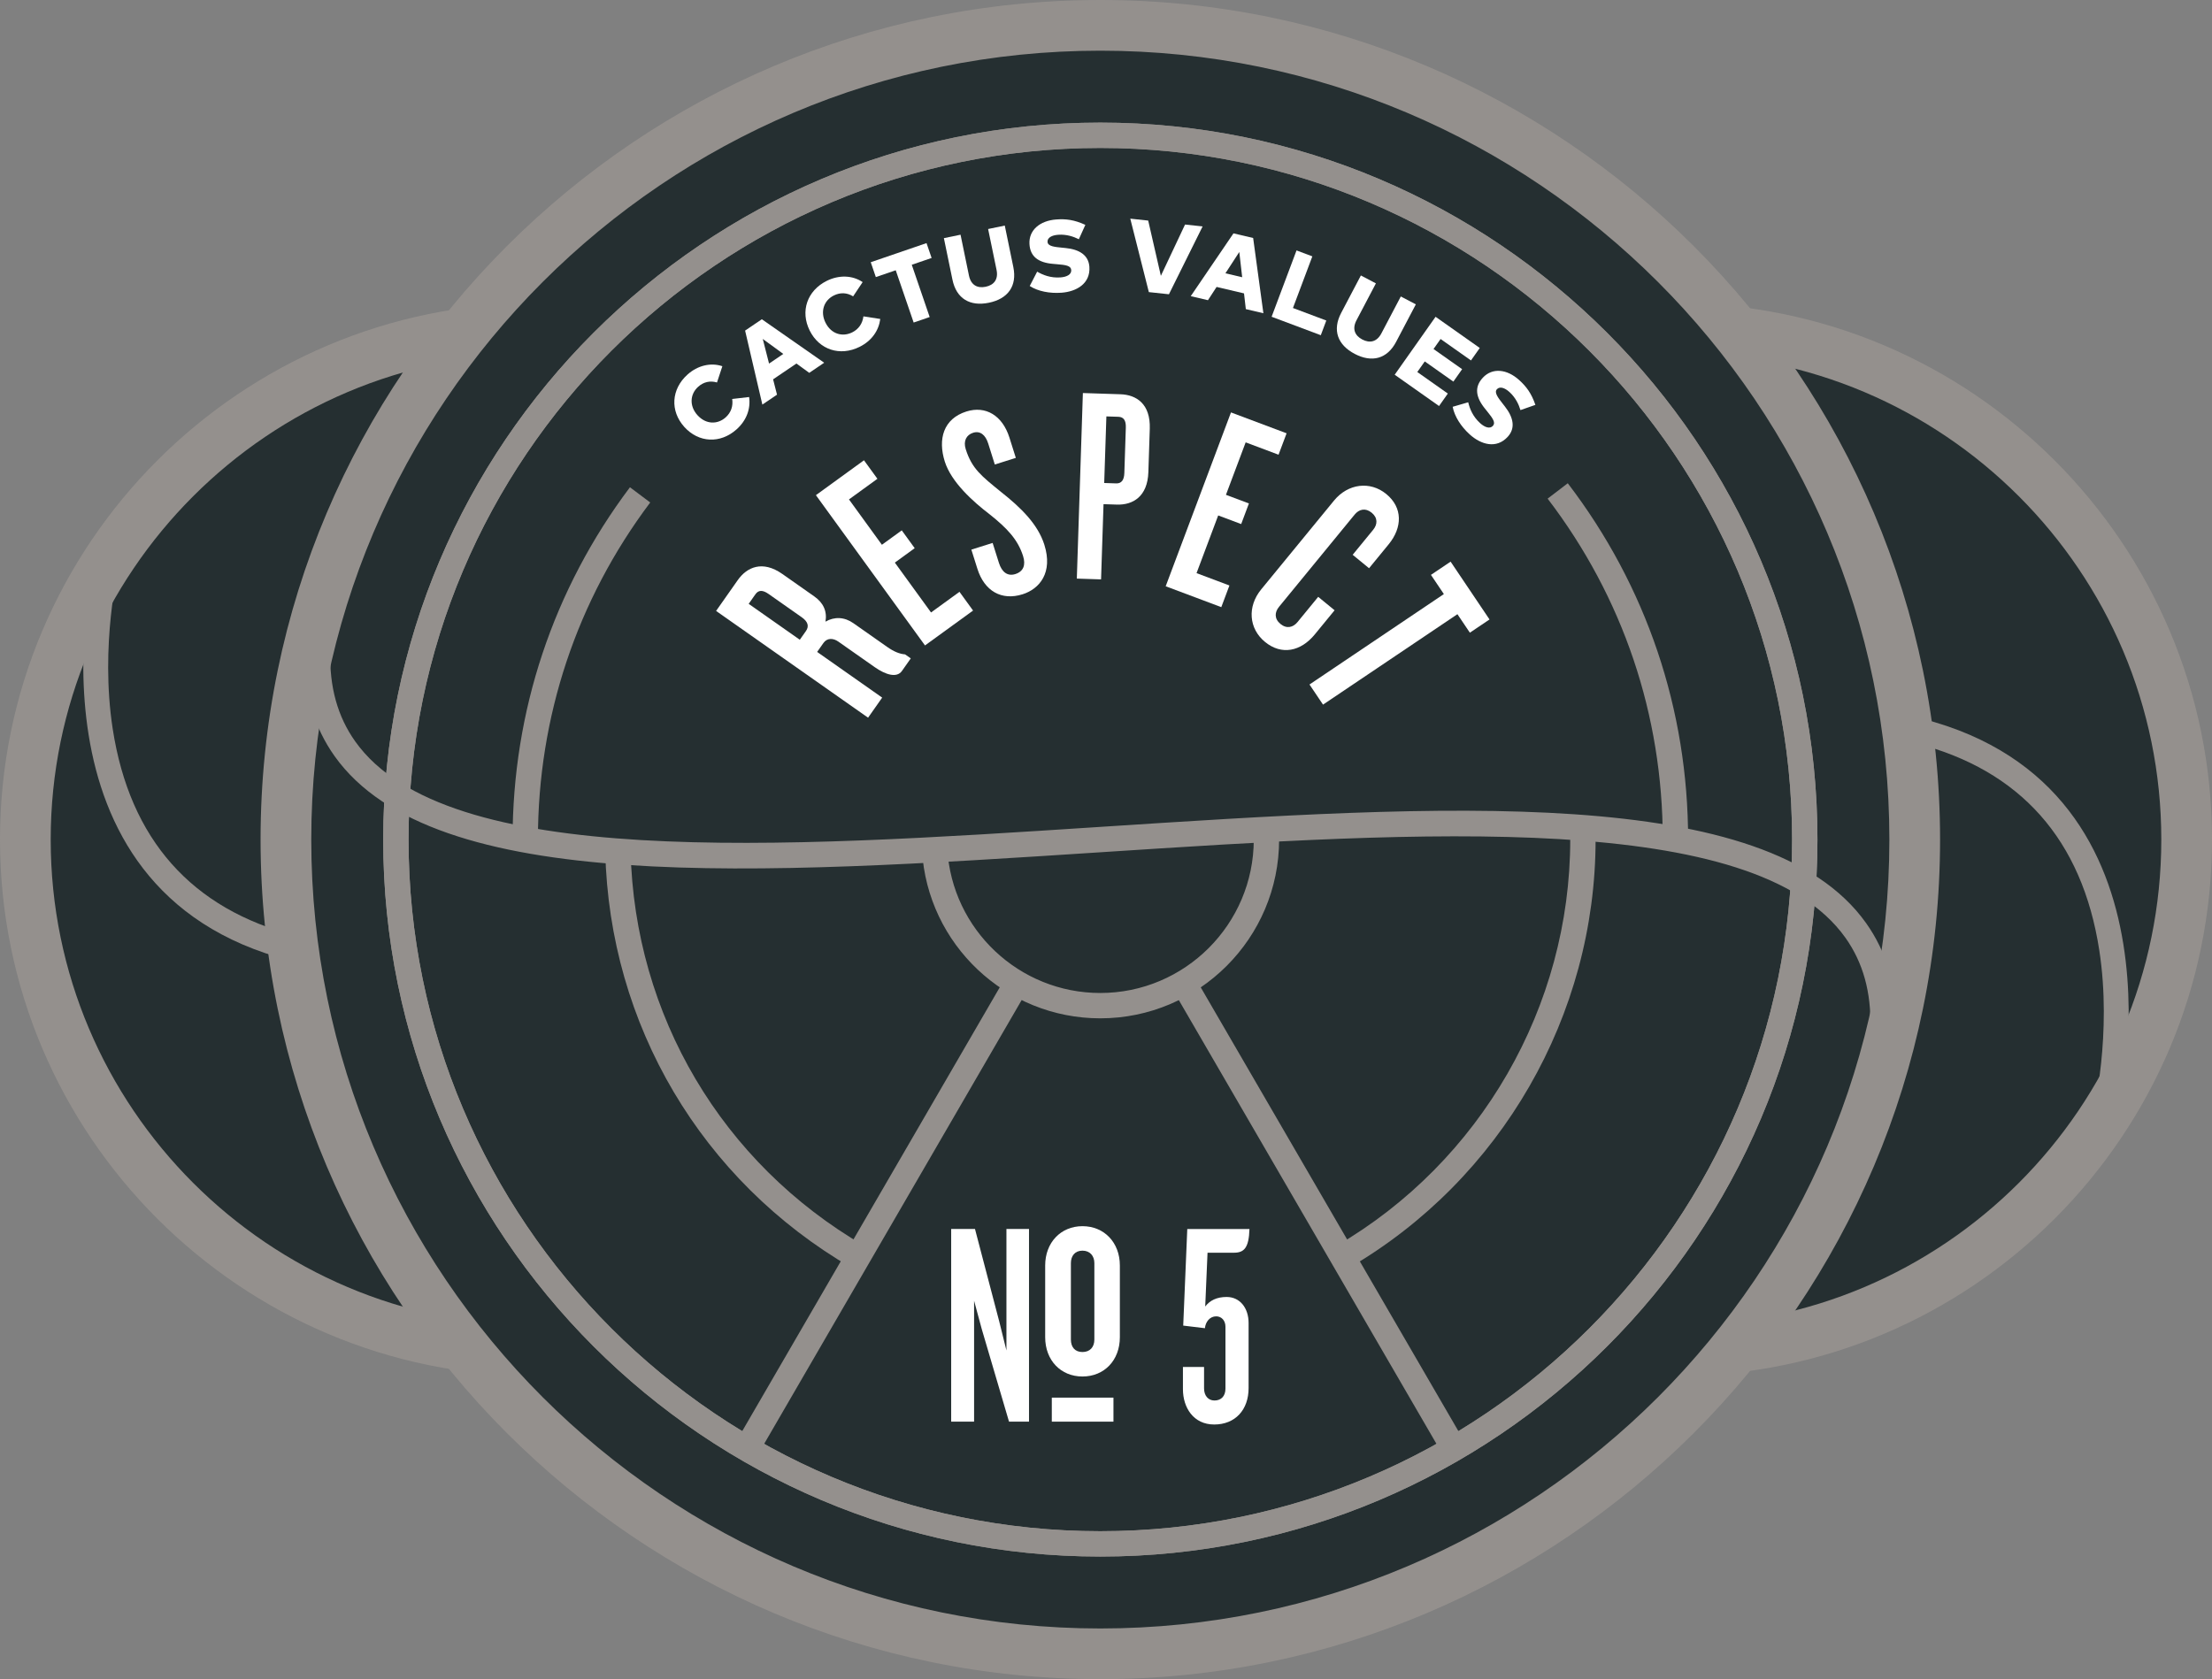 <?xml version="1.0" encoding="UTF-8"?><svg id="b" xmlns="http://www.w3.org/2000/svg" viewBox="0 0 463.921 352.242"><rect x="0" y="0" width="463.921" height="352.242" fill="#808080" stroke="none"/><g id="c"><circle cx="112.532" cy="176.12" r="107.217" style="fill:#252f31;"/><path d="M112.533,288.654C50.482,288.654,0,238.172,0,176.121S50.482,63.588,112.533,63.588s112.533,50.482,112.533,112.533-50.482,112.533-112.533,112.533ZM112.533,74.221c-56.187,0-101.9,45.713-101.9,101.9s45.713,101.9,101.9,101.9,101.9-45.713,101.9-101.9-45.713-101.9-101.9-101.9Z" style="fill:#94908d;"/><path d="M60.821,201.485C3.118,186.696,19.604,118.187,19.778,117.496l5.155,1.293c-.039.161-4.024,16.44-1.293,34.12,3.58,23.186,16.533,37.796,38.499,43.426l-1.319,5.15Z" style="fill:#94908d;"/><circle cx="351.388" cy="176.12" r="107.217" style="fill:#252f31;"/><path d="M351.388,288.654c-62.051,0-112.533-50.482-112.533-112.533s50.482-112.533,112.533-112.533,112.533,50.482,112.533,112.533-50.482,112.533-112.533,112.533ZM351.388,74.221c-56.187,0-101.9,45.713-101.9,101.9s45.713,101.9,101.9,101.9,101.9-45.713,101.9-101.9-45.713-101.9-101.9-101.9Z" style="fill:#94908d;"/><path d="M444.14,234.743l-5.155-1.293c.039-.161,4.024-16.44,1.295-34.117-3.58-23.186-16.533-37.796-38.499-43.426l1.319-5.15c57.703,14.789,41.214,83.296,41.04,83.986Z" style="fill:#94908d;"/><circle cx="230.77" cy="176.12" r="170.804" style="fill:#252f31;"/><path d="M230.769,352.242c-97.113,0-176.121-79.007-176.121-176.121S133.655,0,230.769,0s176.121,79.007,176.121,176.121-79.007,176.121-176.121,176.121ZM230.769,10.633c-91.249,0-165.488,74.239-165.488,165.488s74.239,165.488,165.488,165.488,165.488-74.239,165.488-165.488S322.018,10.633,230.769,10.633Z" style="fill:#94908d;"/><path d="M230.769,326.522c-82.932,0-150.401-67.469-150.401-150.401S147.836,25.72,230.769,25.72s150.404,67.469,150.404,150.401-67.471,150.401-150.404,150.401ZM230.769,31.036c-79.999,0-145.085,65.086-145.085,145.085s65.086,145.085,145.085,145.085,145.087-65.086,145.087-145.085S310.77,31.036,230.769,31.036Z" style="fill:#94908d;"/><path d="M230.769,326.522c-82.932,0-150.401-67.469-150.401-150.401S147.836,25.72,230.769,25.72s150.404,67.469,150.404,150.401-67.471,150.401-150.404,150.401ZM230.769,31.036c-79.999,0-145.085,65.086-145.085,145.085s65.086,145.085,145.085,145.085,145.087-65.086,145.087-145.085S310.77,31.036,230.769,31.036Z" style="fill:#94908d;"/><path d="M178.6,265.943c-31.472-18.306-50.788-50.949-51.665-87.319l5.316-.13c.831,34.512,19.157,65.483,49.023,82.854l-2.674,4.595Z" style="fill:#94908d;"/><path d="M282.922,265.969l-2.674-4.595c30.273-17.618,49.077-50.287,49.077-85.261,0-.797,0-1.591-.023-2.36l5.311-.171c.029.825.029,1.677.029,2.531,0,36.859-19.817,71.29-51.72,89.855Z" style="fill:#94908d;"/><path d="M112.818,176.113h-5.316c0-26.919,8.512-52.475,24.616-73.899l4.252,3.193c-15.409,20.497-23.552,44.947-23.552,70.706Z" style="fill:#94908d;"/><path d="M354.046,176.113h-5.316c0-26.107-8.348-50.835-24.147-71.513l4.226-3.229c16.51,21.616,25.237,47.46,25.237,74.742Z" style="fill:#94908d;"/><path d="M230.761,213.618c-19.819,0-36.246-15.484-37.393-35.252l5.306-.306c.986,16.959,15.082,30.242,32.087,30.242,17.75,0,32.191-14.441,32.191-32.189,0-.646-.023-1.269-.073-1.89l5.301-.421c.06.761.088,1.519.088,2.31,0,20.681-16.826,37.505-37.507,37.505Z" style="fill:#94908d;"/><path d="M390.634,243.442l-4.901-2.061c8.281-19.658,8.701-34.276,1.293-44.685-19.111-26.849-88.737-22.306-156.083-17.922-71.962,4.688-139.924,9.117-160.761-20.146-8.566-12.032-8.33-28.331.722-49.827l4.901,2.061c-8.278,19.658-8.701,34.276-1.293,44.685,19.116,26.852,88.747,22.314,156.086,17.922,71.965-4.683,139.932-9.117,160.759,20.146,8.566,12.032,8.33,28.331-.722,49.827Z" style="fill:#94908d;"/><circle cx="230.77" cy="176.12" r="54.637" style="fill:none;"/><rect x="128.46" y="252.41" width="112.934" height="5.318" transform="translate(-128.5 287.032) rotate(-59.88)" style="fill:#94908d;"/><rect x="273.938" y="198.625" width="5.318" height="112.923" transform="translate(-90.679 173.336) rotate(-30.135)" style="fill:#94908d;"/><path d="M151.499,76.824l-1.124,3.408c-1.423-.423-2.801-.127-3.948.901-1.747,1.568-1.866,4.047-.164,5.944,1.846,2.056,4.299,1.942,5.937.472,1.121-1.01,1.578-2.347,1.365-3.855l3.546-.41c.343,2.417-.498,4.872-2.617,6.773-3.416,3.068-7.972,2.842-10.983-.509-3.009-3.354-2.741-7.907.678-10.975,2.11-1.895,4.865-2.58,7.31-1.75Z" style="fill:#fff;"/><path d="M172.855,76.09l-3.133,2.123-2.687-1.957-4.893,3.317.82,3.219-3.071,2.079-3.621-15.523,3.512-2.378,13.073,9.119ZM161.293,76.269l2.99-2.025-4.309-3.141,1.319,5.166Z" style="fill:#fff;"/><path d="M180.921,59.178l-1.996,2.99c-1.262-.787-2.671-.87-4.052-.182-2.108,1.049-2.881,3.408-1.744,5.695,1.236,2.479,3.634,3.022,5.607,2.038,1.352-.672,2.152-1.843,2.349-3.356l3.533.548c-.314,2.43-1.781,4.574-4.335,5.846-4.117,2.051-8.457.618-10.469-3.421-2.012-4.042-.54-8.369,3.58-10.42,2.544-1.267,5.386-1.194,7.528.262Z" style="fill:#fff;"/><path d="M195.387,54.113l-4.164,1.428,3.756,10.965-3.359,1.153-3.759-10.965-4.174,1.43-1.067-3.118,11.697-4.011,1.069,3.118Z" style="fill:#fff;"/><path d="M212.525,56.026c.823,3.992-1.147,6.661-5.119,7.479-3.972.82-6.827-.851-7.65-4.844l-1.796-8.704,3.494-.722,1.765,8.569c.413,2.001,1.755,2.713,3.497,2.354,1.752-.361,2.702-1.545,2.29-3.546l-1.768-8.569,3.494-.722,1.794,8.704Z" style="fill:#fff;"/><path d="M226.265,50.188c-1.106-.558-2.601-1.067-4.335-.94-1.345.096-2.297.623-2.232,1.503.067.932,1.493,1.051,3.154,1.217l.62.06c2.915.288,4.826,1.503,5.002,3.925.254,3.525-2.676,5.22-5.851,5.451-2.466.179-4.927-.291-6.658-1.41l1.558-3.009c1.189.691,2.814,1.36,4.898,1.207,1.334-.096,2.318-.626,2.251-1.547-.065-.89-1.08-1.072-3.037-1.225l-.75-.065c-3.084-.254-4.836-1.508-4.976-4.182-.156-2.881,2.168-4.883,5.628-5.135,2.001-.145,3.761.057,6.095,1.132l-1.365,3.016Z" style="fill:#fff;"/><path d="M245.16,61.729l-4.213-.452-3.894-15.409,3.759.402,2.656,11.593,5.072-10.762,3.684.395-7.063,14.233Z" style="fill:#fff;"/><path d="M264.969,65.709l-3.684-.867-.379-3.297-5.752-1.355-1.812,2.783-3.608-.849,8.961-13.171,4.127.971,2.147,15.785ZM257.008,57.329l3.515.828-.607-5.296-2.907,4.467Z" style="fill:#fff;"/><path d="M277.011,70.319l-10.316-3.873,5.225-13.914,3.317,1.246-4.068,10.832,6.996,2.627-1.155,3.081Z" style="fill:#fff;"/><path d="M292.812,71.705c-1.895,3.606-5.109,4.413-8.694,2.528s-4.73-4.984-2.835-8.59l4.133-7.858,3.151,1.659-4.068,7.736c-.95,1.807-.363,3.206,1.207,4.034,1.581.831,3.066.519,4.016-1.288l4.068-7.736,3.154,1.656-4.133,7.858Z" style="fill:#fff;"/><path d="M301.81,85.173l-9.304-6.565,8.574-12.154,9.27,6.542-1.843,2.614-6.373-4.496-1.482,2.1,5.999,4.231-1.838,2.606-5.996-4.234-1.568,2.222,6.404,4.519-1.843,2.614Z" style="fill:#fff;"/><path d="M318.888,86.027c-.358-1.186-1.023-2.622-2.313-3.793-.999-.906-2.038-1.23-2.63-.579-.628.693.267,1.809,1.295,3.128l.384.491c1.804,2.313,2.243,4.532.607,6.334-2.375,2.622-5.625,1.667-7.987-.475-1.833-1.664-3.193-3.772-3.577-5.799l3.258-.947c.319,1.339.955,2.977,2.505,4.384.992.898,2.056,1.246,2.676.561.6-.662.031-1.521-1.21-3.048l-.472-.587c-1.944-2.409-2.243-4.545-.405-6.492,1.981-2.105,5.033-1.804,7.606.532,1.487,1.347,2.557,2.762,3.39,5.197l-3.128,1.093Z" style="fill:#fff;"/><path d="M189.165,140.745c-1.075,1.532-3.427.81-5.724-.805l-7.611-5.345c-1.101-.774-2.365-.805-3.138.296l-1.311,1.866,13.639,9.584-2.959,4.21-31.874-22.394,4.54-6.461c1.916-2.728,5.181-4.221,9.345-1.298l6.702,4.709c1.913,1.345,2.731,3.133,2.352,5.298,1.911-1.088,3.985-.989,5.851.322l7.084,4.976c1.436,1.01,2.609,1.477,3.759,1.568l1.197.841-1.851,2.632ZM161.195,124.598c-1.246-.875-2.121-.849-2.762.062l-1.412,2.009,10.721,7.531,1.28-1.817c.706-1.005.452-1.97-.888-2.91l-6.939-4.875Z" style="fill:#fff;"/><path d="M194.001,135.397l-22.882-31.524,10.082-7.318,2.819,3.883-5.965,4.327,6.905,9.514,4.166-3.022,2.713,3.738-4.164,3.024,7.59,10.461,5.965-4.33,2.85,3.93-10.08,7.315Z" style="fill:#fff;"/><path d="M214.456,124.666c-4.405,1.386-7.995-.67-9.47-5.355l-1.264-4.016,4.46-1.404,1.319,4.182c.615,1.952,1.82,2.861,3.437,2.352,1.729-.545,2.214-1.924,1.635-3.764-1.09-3.458-3.307-5.825-7.066-8.81-3.471-2.648-8.006-6.736-9.358-11.03-1.474-4.686-.314-8.974,4.54-10.503,4.013-1.264,7.549.812,9.023,5.495l1.337,4.239-4.408,1.389-1.386-4.408c-.579-1.84-1.713-2.71-3.162-2.253-1.394.439-2.1,1.703-1.555,3.432,1.298,4.127,3.307,5.641,7.432,9.002,4.161,3.286,7.71,6.767,9.062,11.061,1.843,5.856-1.007,9.267-4.576,10.391Z" style="fill:#fff;"/><path d="M234.245,105.851l-2.804-.091-.517,15.78-5.083-.166,1.269-38.925,7.889.257c3.333.109,6.313,2.02,6.142,7.222l-.296,9.119c-.169,5.142-3.268,6.913-6.601,6.804ZM236.119,89.705c.049-1.519-.454-2.238-1.565-2.274l-2.513-.08-.457,13.968,2.515.083c1.108.036,1.661-.709,1.708-2.168l.311-9.529Z" style="fill:#fff;"/><path d="M244.477,122.984l13.696-36.469,11.663,4.379-1.687,4.491-6.897-2.591-4.135,11.006,4.818,1.809-1.622,4.325-4.821-1.809-4.543,12.102,6.897,2.591-1.705,4.545-11.663-4.379Z" style="fill:#fff;"/><path d="M265.309,134.657c-3.393-2.78-3.767-7.398-.802-11.017l15.274-18.63c2.928-3.574,7.567-4.159,10.96-1.378,3.481,2.855,3.395,7.019.504,10.547l-4.114,5.02-3.437-2.819,4.299-5.246c.927-1.129.999-2.508-.314-3.582-1.311-1.075-2.648-.735-3.574.395l-15.866,19.357c-.927,1.129-.999,2.508.311,3.585,1.313,1.075,2.65.735,3.577-.397l4.338-5.29,3.437,2.817-4.153,5.065c-2.928,3.574-6.957,4.429-10.438,1.576Z" style="fill:#fff;"/><path d="M305.664,128.84l-28.186,18.971-2.84-4.221,28.183-18.971-2.71-4.026,4.125-2.775,8.161,12.128-4.122,2.775-2.611-3.881Z" style="fill:#fff;"/><path d="M258.774,262.788h-5.52l-.485,11.284c.971-1.274,2.427-2.003,4.49-2.003,2.79,0,4.609,2.307,4.609,5.46v13.651c0,4.55-2.79,7.643-7.218,7.643-4.368,0-6.553-3.579-6.553-7.402v-4.672h4.43v4.49c0,1.516.849,2.549,2.183,2.549,1.396,0,2.305-.911,2.305-2.489v-12.982c0-1.334-.849-2.185-1.941-2.185-1.334,0-2.245,1.155-2.365,2.489l-4.552-.547.851-20.262h13.042c-.12,4.005-1.152,4.975-3.275,4.975Z" style="fill:#fff;"/><path d="M211.078,257.807v25.485l-1.507-6.077-5.088-19.408h-4.994v40.417h4.805v-25.367l1.625,6.006,5.701,19.361h4.192v-40.417h-4.735Z" style="fill:#fff;"/><path d="M227.025,257.218c-4.546,0-7.82,3.439-7.82,8.244v15.046c0,4.852,3.274,8.244,7.82,8.244,4.568,0,7.842-3.392,7.842-8.244v-15.046c0-4.805-3.274-8.244-7.842-8.244ZM229.52,281.003c0,1.578-.918,2.615-2.496,2.615-1.579,0-2.427-1.036-2.427-2.615v-16.036c0-1.507.848-2.614,2.427-2.614,1.578,0,2.496,1.107,2.496,2.614v16.036Z" style="fill:#fff;"/><path d="M220.594,293.184v5.04h12.93v-5.04h-12.93Z" style="fill:#fff;"/></g></svg>
